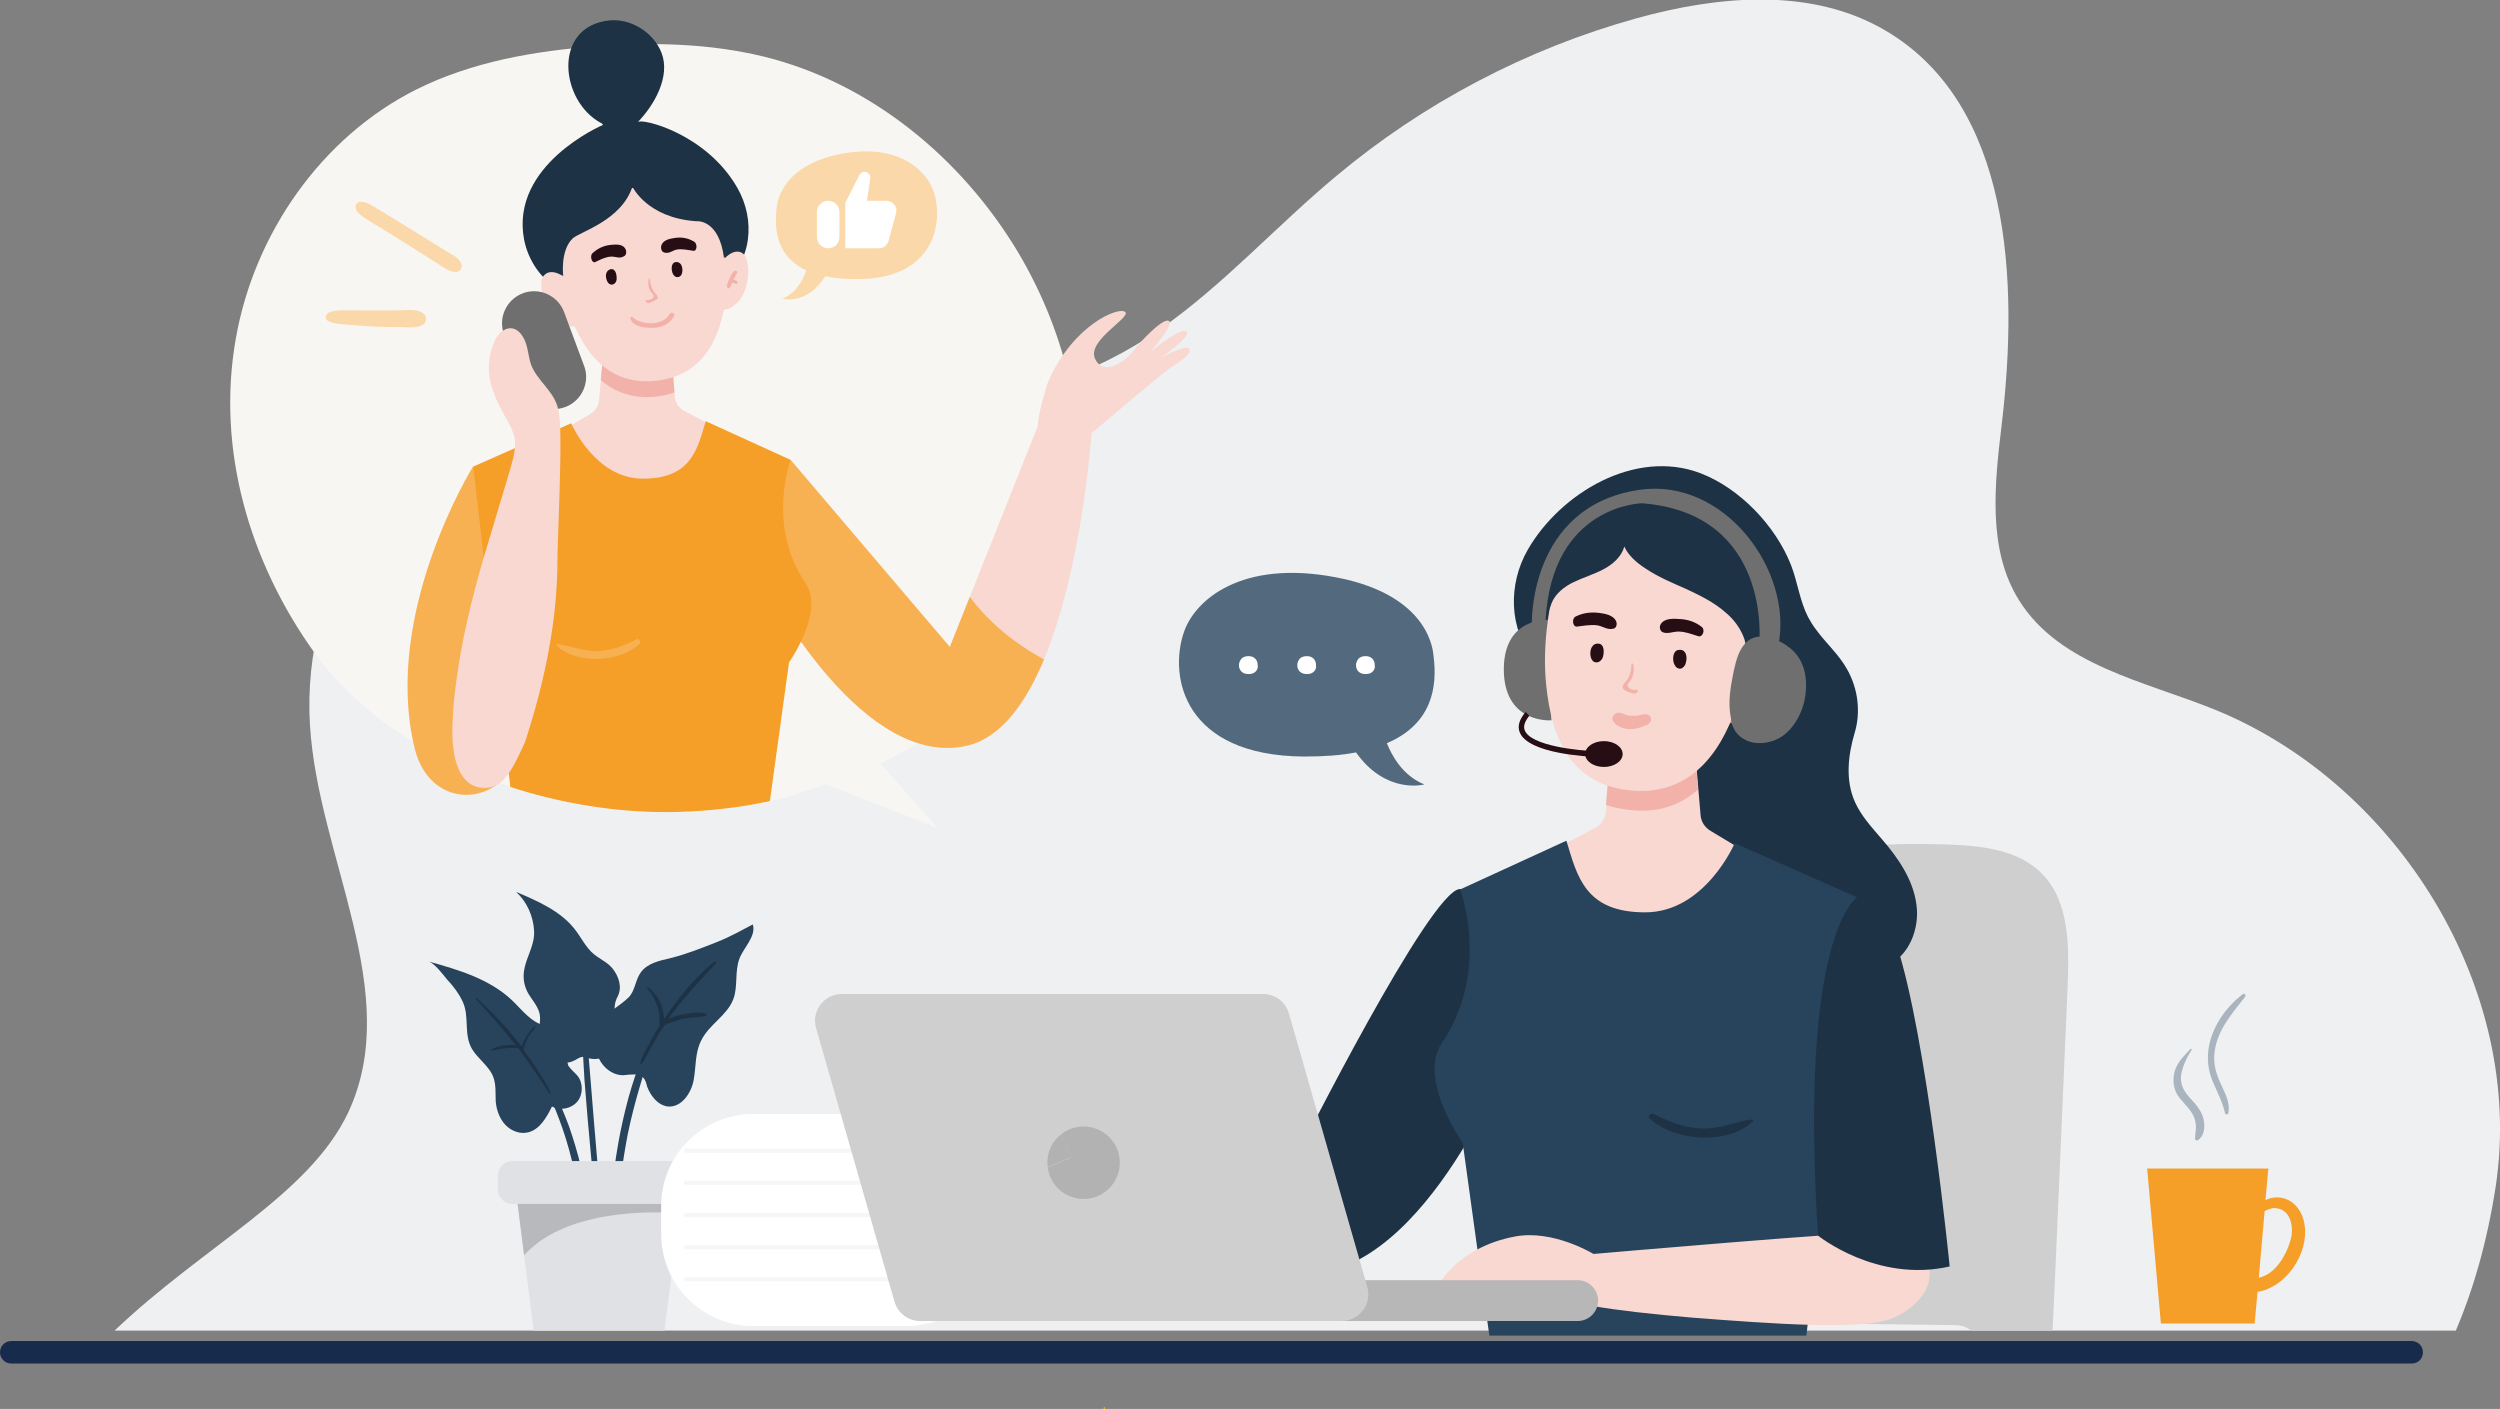 <?xml version="1.0" encoding="utf-8"?>
<!-- Generator: Adobe Illustrator 23.0.6, SVG Export Plug-In . SVG Version: 6.00 Build 0)  -->
<svg version="1.1" id="Livello_1" xmlns="http://www.w3.org/2000/svg" xmlns:xlink="http://www.w3.org/1999/xlink" x="0px" y="0px"
	 viewBox="0 0 600.1 338.2" style="enable-background:new 0 0 600.1 338.2;" xml:space="preserve">
<rect x="0" y="0" width="600.1" height="338.2" fill="#808080" stroke="none"/>
<style type="text/css">
	.st0{fill:#FFC400;}
	.st1{fill:#172B4D;}
	.st2{fill:#EEF0F2;}
	.st3{fill:#CFCFCF;}
	.st4{fill:#706F6F;}
	.st5{fill:#F59E28;}
	.st6{fill:#A9B4BE;}
	.st7{fill:#28435C;}
	.st8{fill:#DFE1E5;}
	.st9{fill:#B8B9BD;}
	.st10{fill:#1E3245;}
	.st11{fill:#F8F6F2;}
	.st12{fill:#F8D8D0;}
	.st13{fill:#F7B153;}
	.st14{fill:#F2B2AA;}
	.st15{fill:#594E8A;}
	.st16{fill:#260E14;}
	.st17{fill:#FBD8A9;}
	.st18{fill:#FFFFFF;}
	.st19{fill:#CF856A;}
	.st20{fill:#F6F6F6;}
	.st21{fill:#B7B7B7;}
	.st22{fill:#B2B2B2;}
	.st23{fill:#53697D;}
</style>
<g>
	<path class="st0" d="M265.1,337.8c-0.3,0-0.3,0.4,0,0.4C265.3,338.2,265.3,337.8,265.1,337.8z"/>
	<path class="st1" d="M578.9,327.3H2.7c-1.5,0-2.7-1.2-2.7-2.7s1.2-2.7,2.7-2.7h576.2c1.5,0,2.7,1.2,2.7,2.7
		S580.5,327.3,578.9,327.3z"/>
	<path class="st2" d="M599.1,284.6c-2.1,13.7-5.5,25.2-9.6,34.8h-562C48.9,299,74.3,286.8,83.6,267c13.4-28.7-7.3-61.3-9.2-93
		c-2.1-34.4,19-66.9,46.5-87.7c15.4-11.6,34.5-20.5,53.4-16.8c18.6,3.7,33.1,18.9,51.6,23.2c18.2,4.2,37.3-3,52.6-13.7
		c15.3-10.7,27.9-24.8,42.2-36.7c21-17.6,45.8-30.6,72.1-37.9c19.8-5.5,42.2-7.5,59.9,3c30,17.7,31.9,59.9,27.8,94.4
		c-1.7,14.3-3.5,30,4.1,42.2c9.7,15.7,30.2,19.5,47.2,26.4C575.8,188.4,606.1,237.7,599.1,284.6z"/>
	<path class="st3" d="M496.3,237.1c-0.9,20-3.1,72.9-3.6,82.3h-19.5c-1.1-0.8-2.2-1.2-3.2-1.3l-38.5-0.5c-2.2,0-4.5-0.1-6.4-1.3
		c-4.6-2.8-5-10-4.9-16v-44.7c0.3-42.4,4.3-53.5,41.8-53c11.8,0.2,25.7,0.1,31.6,12C496.8,221.4,496.6,229.5,496.3,237.1z"/>
	<path class="st4" d="M359.8,214.6c0,0.4,0,0.9,0,1.4C359.9,215.5,359.8,215.1,359.8,214.6z"/>
	<g>
		<path class="st5" d="M553.2,294.1c-0.4-3.1-2.4-6.1-5.7-6.6c-1.2-0.2-2.6,0-3.7,0.6l0.7-7.6h-29.1l3.3,37.2h22.5l0.7-7.6
			C548.8,309,554.2,300.9,553.2,294.1z M549.9,297.4c-1,3.8-3.7,8.5-7.7,9.3l1.4-16c0.9-0.4,1.7-0.8,2.6-0.7
			C550,290.3,550.6,294.7,549.9,297.4z"/>
		<path class="st6" d="M528.9,268.5c-0.5-1.9-1.7-3.3-3-4.7c-1.4-1.5-2.5-3.1-2.4-5.3c0.2-2.2,1.4-4.7,2.6-6.5
			c0.1-0.2-0.1-0.3-0.3-0.2c-1.5,1.6-3,3-3.7,5.1c-0.6,1.9-0.5,4,0.5,5.8c1,1.6,2.5,2.8,3.5,4.4c0.6,0.9,0.9,1.9,1,3
			c0.1,1.1-0.2,2.1-0.2,3.2c0,0.4,0.5,0.6,0.8,0.3C529.3,272.4,529.3,270.2,528.9,268.5z"/>
		<path class="st6" d="M538.9,239.3c0.3-0.3-0.1-1-0.5-0.7c-4.2,3.2-7.6,8.1-8.3,13.4c-0.3,2.6,0,5.1,1,7.5c1.1,2.6,2.4,5,3,7.7
			c0.1,0.4,0.7,0.4,0.8,0c0.4-2.2-0.5-4.2-1.4-6.1c-1.2-2.5-2.1-4.8-2-7.6C531.8,247.8,535.5,243.6,538.9,239.3z"/>
	</g>
	<g>
		<g>
			<path class="st7" d="M147.2,282.8c0.4-3.7,1-7.4,1.7-11c1.5-7.3,3.5-14.7,6.8-21.4c0.2-0.5,1-0.2,0.9,0.3
				c-2.1,7.1-4.4,14.1-5.9,21.5c-0.7,3.6-1.3,7.3-1.7,11c-0.4,3.7-0.5,7.4-0.8,11.1c-0.1,1-1.6,0.8-1.7-0.1
				C146.4,290.4,146.8,286.6,147.2,282.8z"/>
			<path class="st7" d="M127.4,252.4c1.3,1,2.1,2.8,2.9,4.2c0.8,1.4,1.6,2.9,2.3,4.4c1.5,3.1,2.8,6.2,4,9.4
				c2.2,6.4,4.1,13.3,4.2,20.1c0,0.7-1.1,0.9-1.2,0.2c-0.6-3.3-1.1-6.6-1.8-9.8c-0.7-3.3-1.6-6.6-2.7-9.8c-1.1-3.2-2.4-6.4-3.8-9.4
				c-0.7-1.5-1.5-3-2.3-4.5c-0.7-1.4-1.9-2.9-2.2-4.4C126.7,252.3,127.1,252.2,127.4,252.4z"/>
			<path class="st7" d="M140.1,249.1c0.1-0.3,0.5-0.3,0.6,0c0.5,1.5,0.5,3,0.6,4.5c0.1,1.5,2.1,26,2.7,32c0.3,3.4,0.8,6.9,0.7,10.4
				c0,0.2-0.2,0.2-0.3,0c-0.8-3-1.2-6.1-1.5-9.1c-0.4-3-0.7-6.1-1-9.1c-0.6-6.1-1.1-12.3-1.6-18.5c-0.1-1.7-0.2-3.5-0.3-5.2
				C139.9,252.5,139.7,250.8,140.1,249.1z"/>
			<polygon class="st8" points="164,283.9 159.5,319.4 128.1,319.4 123.6,283.9 			"/>
			<path class="st9" d="M123.6,283.9l2.2,17.4c1.1-1.2,2.5-2.4,4-3.5c10.8-7.4,27-7,33.2-6.6l0.9-7.4H123.6z"/>
			<path class="st8" d="M168,282.2v3.3c0,1.9-1.6,3.5-3.5,3.5H123c-1.9,0-3.5-1.6-3.5-3.5v-3.3c0-1.9,1.6-3.5,3.5-3.5h41.5
				C166.5,278.7,168,280.3,168,282.2z"/>
			<path class="st7" d="M147.6,251.3c0.2-0.4,0.4-0.8,0.5-1.3c0.8-3.3-1.4-6.9-0.2-10c0.2-0.6,0.6-1.1,0.7-1.7
				c0.7-2.2-0.6-5-2.2-6.5c-1.2-1.1-2.7-1.8-3.9-2.8c-1.9-1.6-3-4-4.5-5.9c-3.4-4.4-8.9-6.8-14.1-9c2.6,2.4,4.1,5.8,4.3,9.3
				c0.2,3.6-1.9,6.2-2.4,9.6c-0.3,1.7,0,3.5,0.8,5.1c0.9,1.7,2.4,3.2,2.9,5.1c0.5,2.1-0.5,4.3-0.3,6.5c0.2,2,1.4,3.8,3.1,4.8
				c1.7,0.9,4,0.9,5.7,0c0.7-0.4,1.4-0.9,2.1-0.8c0.3,0,0.5,0.1,0.8,0.2c1.5,0.5,3.1,0.4,4.5-0.4
				C146.3,253.1,147.1,252.2,147.6,251.3z"/>
			<path class="st7" d="M152.4,257.9c0.7,0,1.4,0.2,1.9,0.7c0.6,0.5,0.8,1.3,1,2.1c0.8,2.3,2.6,4.6,5,4.9c3.2,0.3,5.6-3.1,6.2-6.3
				c0.6-3.2,0.3-6.6,1.8-9.5c1.8-3.8,6.2-6,7.7-9.9c1.2-3.1,0.3-6.7,1.5-9.8c0.9-2.5,4.1-5.4,3.2-8.2c-2.7,1.4-5.3,2.9-8.3,4.1
				c-3.8,1.5-7.5,3-11.5,4c-2.6,0.6-5.4,1.2-7,3.3c-1.4,1.8-1.4,4.5-3,6.1c-2,2-4.5,3-6.1,5.6c-1.5,2.4-2.2,5.4-1.4,8.1
				c0.8,2.7,3.3,5,6.2,5C150.5,258,151.4,257.9,152.4,257.9z"/>
			<path class="st7" d="M136.1,252.6c0-0.5,0-1,0.1-1.5c0-4.2-2.5-4.2-5.7-5c-3.1-0.8-5.2-3.7-7.6-6c-5.4-5.1-12.8-7.3-20-9.3
				c1.4,0.4,3.5,3.2,4.4,4.3c1.5,1.6,2.8,3.3,3.7,5.2c1.8,3.7,0.2,7.9,2.3,11.5c1.5,2.5,4.3,4.2,5.2,7c0.6,1.8,0.4,3.8,0.5,5.7
				c0.2,2,0.9,4,2.3,5.5c1.4,1.5,3.6,2.3,5.5,1.8c2.8-0.7,4.4-3.6,5.7-6.2c2,1.1,4.7,0.5,6.1-1.2c1.4-1.7,1.4-4.5,0-6.2
				c-0.7-0.8-1.6-1.5-2.2-2.4C136.1,254.9,136,253.7,136.1,252.6z"/>
		</g>
		<path class="st10" d="M171.9,231.2c0.2-0.2-0.1-0.6-0.4-0.4c-3.9,3.2-7.3,7.1-10.3,11.2c-0.6,0.8-1.2,1.7-1.8,2.6
			c-0.1-3-1.4-5.8-3.8-7.6c-0.2-0.1-0.4,0.1-0.2,0.3c2,2.4,3.2,5.4,2.9,8.5c0,0.1,0,0.2,0.1,0.3c-0.5,0.8-1,1.5-1.4,2.3
			c-0.6,1.1-1.2,2.2-1.8,3.3c-0.6,1.1-1.3,2.3-1.5,3.5c0,0.2,0.2,0.3,0.3,0.2c0.7-0.8,1.2-1.9,1.7-2.9c0.6-1.1,1.2-2.2,1.8-3.2
			c0.6-1.1,1.3-2.1,2-3.2c1.5-0.7,3.1-1.2,4.7-1.6c1.7-0.3,3.5-0.3,5.2-0.6c0.3-0.1,0.3-0.5,0-0.6c-1.8-0.5-3.7-0.1-5.5,0.2
			c-1.1,0.2-2.3,0.6-3.4,1c0.4-0.6,0.8-1.1,1.2-1.7C164.9,238.7,168.4,234.9,171.9,231.2z"/>
		<path class="st10" d="M132.2,262.3c-1.8-3.7-4.2-7.1-6.6-10.4c0.1,0,0.1-0.1,0.1-0.2c0.3-0.9,0.6-1.8,1.1-2.7
			c0.5-0.8,1.1-1.5,1.7-2.3c0.2-0.2-0.2-0.4-0.3-0.3c-0.7,0.6-1.3,1.5-1.8,2.3c-0.5,0.8-0.9,1.6-1.2,2.4c0,0-0.1,0-0.1,0
			c-0.2-0.3-0.5-0.6-0.7-0.9c-3-3.8-6.3-7.4-10-10.6c-0.2-0.1-0.4,0.1-0.2,0.2c3.2,3.5,6.4,7,9.3,10.7c0.1,0.1,0.2,0.3,0.3,0.4
			c-0.7-0.1-1.5-0.1-2.2,0c-1.2,0.1-2.5,0.3-3.6,1c-0.2,0.1-0.1,0.4,0.1,0.3c1.2-0.2,2.3-0.5,3.6-0.6c0.9-0.1,1.8,0,2.7,0
			c2.6,3.5,5,7.1,7.4,10.7C132,262.7,132.4,262.5,132.2,262.3z"/>
	</g>
	<g>
		<path class="st11" d="M244.4,60.6c-13.5-22.6-35.4-40.7-61-47c-13.1-3.2-26.7-3.5-40.1-2.5c-14.9,1.1-29.9,3.7-43.2,10.3
			C77.2,32.8,61,56.1,56.6,81.3c-4.7,26.6,3.3,53.7,18.9,75.4c11.1,15.3,28.4,26,47.1,32.2c11.3,3.7,23.2,5.7,34.4,6
			c7.7,0.2,15.5-0.4,23.3-1.7c1.5-0.3,3.1-0.6,4.6-0.9c1.4-0.3,2.8-0.6,4.2-1l9.1-3l26.8,10.4l-13.7-15.5l0.9-0.3
			c22.2-11,40-29.6,45.2-55.2C262,104.9,256.3,80.6,244.4,60.6z"/>
		<g>
			<g>
				<path class="st12" d="M184.9,142.3c0,0,22.6,42.9,47.6,36.6c7.9-2,13.8-10.3,18.1-20.6c9-21.7,11.3-52.5,11.4-54.3
					c4.1-3.5,17-14.4,18.5-15.4c3.5-2.3,5.7-3.8,4.9-4.9c-0.8-1.1-7,2.3-7,2.3s7.7-5.2,6.4-6.4c-1.2-1.2-8,4.3-8.7,4.9
					c0.6-0.7,6-6.9,4.4-7.5c-1.5-0.6-6.9,5.1-8.4,7.2c-1.6,2.1-7,6.5-9.2,2c-2.2-4.4,8.6-9.9,7.2-11.3c-1.4-1.4-12.4,2.9-18.5,16.7
					c0,0-2.4,7.2-2.5,10.7l-21.1,53L189,110.7C176.3,110.3,184.9,142.3,184.9,142.3z"/>
				<path class="st13" d="M184.9,142.3c0,0,22.6,42.9,47.6,36.6c7.9-2,13.8-10.3,18.1-20.6c-8.6-4.7-14.3-10.3-17.8-15l-4.8,12
					l-38.2-44.9C177.1,109.9,184.9,142.3,184.9,142.3z"/>
				<path class="st13" d="M113.6,111.9c0,0-21.9,35.1-14.1,67.6c3.6,15,20.2,14.4,24.7,2.1l-6.7-56.2L113.6,111.9z"/>
				<path class="st12" d="M131.7,105.3c0,0,10.2,20.8,21.4,18.4c11.2-2.4,20.4-20.2,20.4-20.2l-9.3-4.9c-1.2-0.6-2.1-1.9-2.2-3.3
					l-1-12.2l-16.2,1.8l-1,11.2c-0.1,1.3-0.9,2.5-2,3.2L131.7,105.3z"/>
				<path class="st14" d="M144.2,91.2c3.2,2.8,7.5,4.6,13.3,4c1.6-0.2,3.1-0.5,4.4-1l-0.9-11l-16.2,1.8L144.2,91.2z"/>
				<path class="st10" d="M134.2,69.6c-4.3-2.6-7.4-7-8.4-12.1C122.4,39.5,144.7,30,144.7,30c0-0.2-0.1-0.3-0.3-0.4
					c-10-5.2-11.9-23.3,1.9-24.7c5.2-0.5,10.6,2.9,12.5,7.8c2.2,5.7-1.8,12.6-5.7,16.6c1-1,16.5,2.8,23.9,15.8
					c4.4,7.7,3.6,17.7-3.9,23.5c-2.5,1.9-5.4,3.2-8.4,4c-9.8,2.9-20.9,2.3-29.8-2.7C134.6,69.9,134.4,69.8,134.2,69.6z"/>
				<path class="st12" d="M135.9,66.8c0,0-3.5-2.9-5.4-0.6c-1.9,2.3,1,13.2,8.2,12.1L135.9,66.8z"/>
				<path class="st12" d="M173.3,62.7c0,0,2.8-3.6,5.1-1.8c2.3,1.9,1.8,13.1-5.4,13.6L173.3,62.7z"/>
				<path class="st12" d="M172,52.7c-2.6-4.6-19.6-7.8-19.6-7.8s-15.8,5.6-17.4,10.7c0,0-1.1,10.1,1.4,18.4
					c2.5,8.2,8.2,18.8,21.1,17.4c12.9-1.4,16.1-12.9,16.8-21.5C174.9,61.2,172,52.7,172,52.7z"/>
				<path class="st15" d="M153.8,72C153.8,72,153.8,72,153.8,72C153.8,72,153.8,72,153.8,72z"/>
				<path class="st14" d="M176.2,65.1c-0.5,0.5-0.9,1.3-1.2,2c-0.2,0.6-0.7,1.4-0.4,2c0.1,0.1,0.2,0.2,0.4,0.1
					c0.4-0.3,0.5-0.8,0.7-1.3c0.1,0,0.2,0,0.3,0c0.2,0,0.3,0.1,0.5,0.2c0.4,0.2,0.8-0.2,0.4-0.6c-0.2-0.2-0.6-0.3-0.9-0.3
					c0.3-0.6,0.7-1.2,1-1.8C177.1,65.1,176.4,64.8,176.2,65.1z"/>
				<path class="st14" d="M160.7,75.4c-1.6,2.9-6.7,2.7-8.9,0.7c-0.2-0.2-0.6,0.1-0.5,0.4c0.8,2,3.4,2.2,5.2,2.2
					c2.2,0,4.2-0.8,5.3-2.8C162.2,75.2,161.1,74.7,160.7,75.4z"/>
				<path class="st10" d="M135.2,66.3c0,0-0.8-6.2,2.3-9.1c1.8-1.6,11.7-4.3,14.3-12.4c0,0,3.5,7.5,15.3,8.3c0,0,5.5-0.7,6.7,8.9
					c0.2-0.5,0.9-1.4,0.9-1.9c0.1-0.6-0.5-1.1-0.5-1.7c0-0.4,0.2-0.7,0.3-1c0.8-1.9,0.3-4.2-0.9-5.8c-1.3-1.6-3.1-2.7-5.1-3.4
					c-1.9-0.7-4-1.1-5.9-1.7c-1.2-0.4-2.5-0.8-3.5-1.6c-4.3-3.1-5.9-9.2-12.4-6.8l-9.5,3.5l-5.4,4l0.3,11
					C132,56.7,132,63.7,135.2,66.3z"/>
				<path class="st16" d="M146.7,64.6c-0.1,0-0.2,0-0.3,0.1c-1.2,0.4-1.1,2-0.6,2.9c0.2,0.4,0.6,0.8,1.2,0.7c0.6-0.1,0.9-0.6,1-1.1
					C148.1,66.3,147.9,64.5,146.7,64.6z"/>
				<path class="st16" d="M150.2,59.9c-0.7-1.5-2.5-1.2-3.8-1.1c-1.5,0.2-2.9,0.8-4.2,2c-0.7,0.7-0.1,2.5,0.7,2.1
					c1.2-0.6,2.4-1.2,3.7-1.3c1.1-0.1,2.1,0.6,3.2-0.1C150.4,61.2,150.4,60.4,150.2,59.9z"/>
				<path class="st16" d="M162.2,62.9c0.1,0,0.2,0,0.3,0c1.2,0.1,1.5,1.7,1.2,2.7c-0.1,0.5-0.5,0.9-1,0.9c-0.6,0.1-1-0.4-1.2-0.8
					C161.1,64.8,161,63.1,162.2,62.9z"/>
				<path class="st16" d="M158.7,59.1c0.4-1.6,2.2-1.8,3.4-2c1.5-0.2,3,0,4.5,0.9c0.9,0.5,0.7,2.4-0.2,2.2c-1.3-0.2-2.7-0.5-3.9-0.3
					c-1.1,0.2-1.9,1.1-3.1,0.7C158.8,60.4,158.6,59.7,158.7,59.1z"/>
				<path class="st14" d="M157,70.1c-0.6-0.9-0.9-2-1-3.1c0-0.2-0.3-0.2-0.3,0c-0.2,1-0.1,2,0.4,2.9c0.2,0.3,0.7,0.8,0.8,1.1
					c0.1,0.5-0.9,1.1-1.5,1c-0.3-0.1-0.6,0.3-0.3,0.5c0.5,0.4,0.9,0.2,1.5-0.1c0.4-0.2,1.2-0.4,1.3-0.9C158,71,157.3,70.5,157,70.1z
					"/>
				<path class="st4" d="M135.7,97.7L135.7,97.7c4-1.5,6-6,4.5-9.9l-4.8-12.9c-1.5-4-6-6-9.9-4.5l0,0c-4,1.5-6,6-4.5,9.9l4.8,12.9
					C127.3,97.2,131.7,99.2,135.7,97.7z"/>
				<path class="st5" d="M189.4,159l-4.6,33.3c-1.5,0.3-3,0.6-4.6,0.9c-7.8,1.3-15.6,1.9-23.3,1.7c-11.2-0.3-23.1-2.3-34.4-6
					l-8.9-76.9l23.5-10.4c0,0,5.7,13.3,17.2,13.3c11.5,0,13.1-6.9,15.1-13.8l20.4,9.3c0,0-5.9,15.6,3.5,29.5
					C198.1,146.7,189.4,159,189.4,159z"/>
				<path class="st12" d="M122,114.2c0,0-4.5,15-5.7,19c-3.1,10.5-5.7,21.2-7,32.1c-0.4,3-0.6,6-0.7,9c-0.2,6,0.9,13.7,6.4,14.7
					c5.5,1,7.8-3.8,11-10.8c5.2-15.8,7.8-30.5,7.8-43.4c0-4.3,1.1-26.5,0.6-33.2c-0.1-1.5-0.2-3-0.7-4.4c-1.3-3.7-4.8-6-6.2-9.6
					c-0.6-1.7-0.7-3.6-1.3-5.3c-0.6-1.7-1.8-3.4-3.5-3.5c-1.2-0.1-2.3,0.7-3.1,1.6c-0.8,1-1.2,2.2-1.6,3.4
					c-1.8,5.8,0.4,11.2,3.2,16.1c1,1.7,2,3.5,2.4,5.5C123.9,108.4,122.8,111.3,122,114.2z"/>
				<path class="st13" d="M152.7,153.5c-2.8,1.5-6.4,2.8-9.6,2.8c-3.3,0-6.2-1.3-9.3-1.7c-0.2,0-0.3,0.2-0.1,0.4
					c4.6,4.6,15.3,3.9,19.8-0.4C154,154,153.3,153.1,152.7,153.5z"/>
			</g>
			<path class="st17" d="M101.7,75.3c-1.6-1.3-3.9-0.8-5.9-0.8c-1.8,0-3.7,0-5.5,0c-1.8,0-3.7,0-5.5,0c-1.8,0-4.1-0.2-5.8,0.5
				c-0.8,0.3-1.2,1.5-0.3,2c1.6,0.9,3.9,0.8,5.7,1c1.9,0.2,3.8,0.3,5.7,0.4c1.9,0.1,3.8,0.1,5.8,0.1c2,0,4.3,0.5,5.9-0.8
				C102.4,77.2,102.4,75.8,101.7,75.3z"/>
			<path class="st17" d="M110.6,63c-0.6-1.1-1.7-1.7-2.8-2.3c-1.1-0.7-17.3-10.7-18.4-11.3c-1-0.6-2-1.1-3.2-0.9
				c-0.6,0.1-1,0.9-0.8,1.5c0.3,1.2,1.3,1.7,2.3,2.4c1,0.7,2.1,1.4,3.2,2c2,1.2,14.1,8.8,15.1,9.5c1.1,0.7,2,1.3,3.3,1.4
				C110.5,65.4,111.2,64,110.6,63z"/>
			<g>
				<path class="st17" d="M193.5,64.9c-6.8-3.2-7.7-9.3-7.1-14.7c0-0.4,0.3-10,14.7-13.1c14.4-3.1,21.4,3.8,23.1,9.1
					c2.3,7.4,0,20.7-18.2,20.8c-3.1,0-5.7-0.2-7.9-0.7c-4.5,7.1-10.3,5.4-10.3,5.4C191.3,70.3,192.9,66.8,193.5,64.9z"/>
				<path class="st18" d="M198.8,48.2L198.8,48.2c-1.5,0-2.7,1.2-2.7,2.7v6c0,1.5,1.2,2.7,2.7,2.7l0,0c1.5,0,2.7-1.2,2.7-2.7v-6
					C201.5,49.4,200.3,48.2,198.8,48.2z"/>
				<path class="st18" d="M202.9,59.6V48.7l3.4-6.7c0.3-0.6,1-0.9,1.6-0.7c0.7,0.2,1.1,0.9,1,1.6l-0.8,5.3h4.7
					c1.5,0,2.7,1.4,2.3,2.9l-1.8,6.7c-0.3,1-1.2,1.8-2.3,1.8H202.9z"/>
			</g>
		</g>
	</g>
	<g>
		<path class="st10" d="M361,256.6c0,0-22.6,56.4-53.9,48.5c-9.9-2.5-20.8-12.8-26.2-25.7c9.4-7.6,10.5-7.8,14.9-13.7l16,10.8
			c0,0,31.4-62.6,38.6-63.1C361.1,212.9,361,256.6,361,256.6z"/>
		<path class="st10" d="M435.9,151.1c-0.7-0.9-1.3-1.9-1.9-3c-2-3.9-2.5-8.4-4.1-12.5c-3.7-9.4-12.3-18.4-21.7-22
			c-15.7-6-33.7,4.8-41.5,18.4c-4.7,8.2-4.6,19,1.6,26.4c3.3,3.9,7.7,6.1,11.8,8.9c4.2,2.9,7.7,6.9,9.9,11.4
			c2.2,4.3,3.3,9.1,4.3,13.9c1.5,7.4,2.9,14.9,2.8,22.4c0,3.5,1.2,9.4,4.5,11.3c1.9,1.1,4.2,1.1,6.4,1c10.2-0.2,20.4,1,30.2,3.6
			c4.8,1.3,9.9,2.9,14.5,1c5.5-2.2,8.2-9,7.3-14.9c-0.8-5.9-4.4-11.1-8.3-15.6c-2.4-2.8-4.9-5.5-6.4-8.8c-2.4-5.3-1.7-11.3-0.1-16.7
			c1.5-5,0.8-10.6-1.8-15.2C441.5,157.2,438.3,154.4,435.9,151.1z"/>
		<path class="st12" d="M423.3,207.1c0,0-12.7,26-26.8,23c-14-2.9-25.4-25.2-25.4-25.2l11.7-6.1c1.6-0.8,2.6-2.4,2.7-4.1l1.2-15.3
			l20.3,2.2l1.2,14c0.1,1.7,1.1,3.1,2.5,3.9L423.3,207.1z"/>
		<path class="st7" d="M351.1,274.3l6.4,46.3h76.1l12.2-105.2l-29.4-13c0,0-7.1,16.6-21.5,16.6c-14.4,0-16.3-8.6-18.9-17.2
			l-25.5,11.7c0,0,7.4,19.5-4.4,36.9C340.2,258.9,351.1,274.3,351.1,274.3z"/>
		<path class="st4" d="M372.1,148.8c0,0-11.7-1.1-11.1,12.9c0.6,12.1,11.4,11.2,11.4,11.2L372.1,148.8z"/>
		<path class="st14" d="M407.6,189.5c-4,3.6-9.4,5.8-16.6,4.9c-2-0.2-3.8-0.6-5.5-1.2l1.1-13.7l20.3,2.2L407.6,189.5z"/>
		<path class="st19" d="M418,159.1c0,0,4.4-3.7,6.7-0.8s-1.3,16.5-10.3,15.2L418,159.1z"/>
		<path class="st12" d="M372.9,141.5c3.3-5.8,19.5-14.2,19.5-14.2s24.8,11.3,26.7,17.7c0,0,1.4,12.7-1.8,23
			c-3.1,10.3-10.2,23.5-26.3,21.7c-16.1-1.8-19.1-16.1-20-26.9C370.2,152.1,372.9,141.5,372.9,141.5z"/>
		<path class="st15" d="M395.6,165.5C395.7,165.5,395.7,165.6,395.6,165.5C395.6,165.6,395.6,165.5,395.6,165.5z"/>
		<path class="st10" d="M370.9,147.5c-3.1,1.1-0.7-5.4-0.5-6.2c0.8-2.7,1.8-5.3,3.3-7.7c3-4.8,7.5-8.6,12.7-10.7
			c5.2-2.1,11.1-2.3,16.5-1c2.8,0.7,5.4,1.8,7.8,3.3c1.1,0.7,1.8,1.1,3,1.5c0.7,0.2,2,0.5,2.6,0.9l6.8,5l-0.3,13.7
			c-0.1,3.9-0.6,9.4-4,12c0.1-2.1,0.6-3.3-0.3-5.5c-0.9-2.2-2.4-4.2-4.2-5.7c-2.8-2.5-6.1-4.1-9.5-5.7c-3.4-1.5-6.8-2.9-9.9-5
			c-2-1.3-4-3-5-5.2c-0.7,2.5-2.8,4.3-5.1,5.5c-2.3,1.2-4.7,1.9-7,3s-4.5,2.8-5.4,5.2c-0.2,0.6-0.4,1.3-0.8,1.8
			C371.3,147.3,371.1,147.4,370.9,147.5z"/>
		<path class="st16" d="M403.2,156c0.1,0,0.3,0,0.4,0c1.5,0.4,1.4,2.4,0.9,3.6c-0.3,0.5-0.8,1-1.4,0.9c-0.7-0.1-1.1-0.7-1.3-1.3
			C401.4,158.1,401.6,155.9,403.2,156z"/>
		<path class="st16" d="M398.6,149.9c0.9-1.6,3.2-1.4,4.7-1.3c1.9,0.1,3.7,0.7,5.2,1.9c0.9,0.7,0.2,2.6-0.9,2.2
			c-1.6-0.5-3.1-1.1-4.7-1.1c-1.4,0-2.7,0.7-3.9,0.1C398.4,151.3,398.3,150.5,398.6,149.9z"/>
		<path class="st16" d="M383.7,154.5c-0.1,0-0.3,0-0.4,0c-1.5,0.2-1.8,2.2-1.4,3.4c0.2,0.6,0.6,1.1,1.3,1.1c0.7,0,1.2-0.5,1.5-1.1
			C385.1,156.8,385.2,154.6,383.7,154.5z"/>
		<path class="st16" d="M388,149.3c-0.6-1.7-2.8-2-4.3-2.2c-1.9-0.2-3.7,0-5.5,0.9c-1,0.5-0.7,2.6,0.4,2.4c1.6-0.2,3.2-0.5,4.8-0.3
			c1.3,0.2,2.5,1.2,3.9,0.8C387.9,150.8,388.2,150,388,149.3z"/>
		<path class="st14" d="M390.5,163.3c0.8-1.1,1.1-2.5,1.1-3.9c0-0.2,0.4-0.2,0.4,0c0.3,1.2,0.2,2.5-0.4,3.6c-0.2,0.4-0.8,1-0.9,1.4
			c-0.1,0.7,1.2,1.4,1.9,1.2c0.4-0.1,0.7,0.3,0.4,0.6c-0.6,0.5-1.2,0.2-1.8,0c-0.5-0.2-1.5-0.5-1.7-1.1
			C389.3,164.4,390.2,163.8,390.5,163.3z"/>
		<path class="st10" d="M397,267.4c3.5,1.9,8,3.5,12,3.5c4.1,0,7.7-1.7,11.6-2.2c0.2,0,0.3,0.3,0.2,0.4c-5.7,5.8-19.1,4.9-24.8-0.6
			C395.4,268,396.2,267,397,267.4z"/>
		<path class="st16" d="M383,181.7l0-1.4c-4.2-0.1-15.6-1.3-17-5c-0.4-1,0-2.1,1.1-3.5l-0.9-0.9c-1.5,1.8-2,3.4-1.4,4.9
			C366.9,181,381.4,181.6,383,181.7z"/>
		<path class="st4" d="M420.9,153.1c2.8-1,6.6,0.7,8.7,2.4c3.6,2.8,4.4,7.4,3.7,11.8c-0.6,4-3.2,8.7-7.1,10.3
			c-1.7,0.7-3.7,1-5.6,0.6c-1.8-0.4-3.6-1.6-4.4-3.3c-0.4-0.7-0.6-1.5-0.7-2.4c-0.8-4.1-0.1-7.5,0.7-11.6c0.6-2.6,1.3-5.4,3.4-7.1
			C420,153.5,420.4,153.3,420.9,153.1z"/>
		<ellipse class="st16" cx="385" cy="181" rx="4.5" ry="3.1"/>
		<path class="st4" d="M367.7,149.9c0,0-0.9-28.3,25.7-32.3c20.5-3.1,37,19.4,33.5,37.2l-4.6-0.5c0,0,3.1-31-28.1-33.5
			c0,0-21.7,0.3-23.2,28.1L367.7,149.9z"/>
		<path class="st14" d="M387.3,171.7c0.4-0.5,0.9-0.7,1.5-0.6c0.3,0,0.5,0.1,0.8,0.2c0.1,0,0.5,0.3,0.7,0.3c-0.1,0-0.1,0-0.2-0.1
			c0.1,0,0.1,0,0.2,0.1c0.3,0.1,0.5,0.1,0.8,0.2c0,0,0,0,0,0c0,0,0,0,0.1,0c0.2,0,0.3,0,0.5,0c0.3,0,0.6,0,0.9,0c0.1,0,0.3,0,0.4,0
			c0.1,0,0.4-0.1,0.4-0.1c0.8-0.2,1.5-0.4,2.3-0.1c0.7,0.3,0.8,1.4,0.3,1.9c-0.1,0.1-0.2,0.2-0.3,0.3c-0.3,0.2-0.4,0.2-0.2,0.1
			c-0.2,0.1-0.4,0.2-0.7,0.3c-0.3,0.1-0.6,0.3-1,0.4c-0.7,0.2-1.5,0.4-2.2,0.4c-1.5,0.1-3.5-0.5-4.3-1.8
			C386.9,172.8,386.9,172.2,387.3,171.7z"/>
		<path class="st12" d="M344.8,309.3c0,0,4.5-9.8,18.9-12.5c9.2-1.7,18.8,4.2,18.8,4.2s63.2-5.5,69.1-5.2c12.2,0.7,17.2,13.8,3,20.5
			c-6.7,3.2-29.9,1.4-48.2,0c-9.6-0.8-18.4-1.8-24-2.8h0c-4-0.7-6.4-1.2-6.4-1.2L344.8,309.3z"/>
		<path class="st10" d="M468,304c0,0-5.5-55.4-12.8-77.4c-1.5-4.6-4.6-8.4-8.8-10.8l-0.6-0.4c0,0-14.1,8.3-9.4,81.2
			C436.4,296.6,450.5,308,468,304z"/>
	</g>
	<g>
		<path class="st18" d="M217.5,318.3h-36.7c-12.2,0-22.1-9.9-22.1-22.1v-6.7c0-12.2,9.9-22.1,22.1-22.1h36.7
			c12.2,0,22.1,9.9,22.1,22.1v6.7C239.6,308.4,229.7,318.3,217.5,318.3z"/>
		<path class="st20" d="M233.9,276.7h-69.2c-0.3,0-0.5-0.2-0.5-0.5s0.2-0.5,0.5-0.5h69.2c0.3,0,0.5,0.2,0.5,0.5
			S234.2,276.7,233.9,276.7z"/>
		<path class="st20" d="M233.9,284.4h-69.2c-0.3,0-0.5-0.2-0.5-0.5c0-0.3,0.2-0.5,0.5-0.5h69.2c0.3,0,0.5,0.2,0.5,0.5
			C234.4,284.2,234.2,284.4,233.9,284.4z"/>
		<path class="st20" d="M233.9,292.2h-69.2c-0.3,0-0.5-0.2-0.5-0.5s0.2-0.5,0.5-0.5h69.2c0.3,0,0.5,0.2,0.5,0.5
			S234.2,292.2,233.9,292.2z"/>
		<path class="st20" d="M233.9,299.9h-69.2c-0.3,0-0.5-0.2-0.5-0.5s0.2-0.5,0.5-0.5h69.2c0.3,0,0.5,0.2,0.5,0.5
			S234.2,299.9,233.9,299.9z"/>
		<path class="st20" d="M233.9,307.6h-69.2c-0.3,0-0.5-0.2-0.5-0.5c0-0.3,0.2-0.5,0.5-0.5h69.2c0.3,0,0.5,0.2,0.5,0.5
			C234.4,307.4,234.2,307.6,233.9,307.6z"/>
	</g>
	<g>
		<path class="st21" d="M297.3,317.1h81.4c2.7,0,4.9-2.2,4.9-4.9l0,0c0-2.7-2.2-4.9-4.9-4.9h-81.4c-2.7,0-4.9,2.2-4.9,4.9l0,0
			C292.4,314.9,294.6,317.1,297.3,317.1z"/>
		<path class="st3" d="M220.9,317.1H322c4.3,0,7.4-4.1,6.2-8.2l-18.8-65.6c-0.8-2.8-3.3-4.7-6.2-4.7H202.1c-4.3,0-7.4,4.1-6.2,8.2
			l18.8,65.6C215.5,315.2,218,317.1,220.9,317.1z"/>
		<g>
			<path class="st22" d="M254.7,272.3c1.5-1.2,3.3-1.9,5.4-1.9c4.8,0,8.7,3.9,8.7,8.7c0,4.8-3.9,8.7-8.7,8.7c-4.4,0-8.1-3.3-8.6-7.6
				l5.5-2.3L254.7,272.3z"/>
			<path class="st22" d="M254.7,272.3l2.3,5.5l-5.5,2.3c0-0.3-0.1-0.7-0.1-1C251.4,276.3,252.7,273.8,254.7,272.3z"/>
		</g>
	</g>
	<g>
		<path class="st23" d="M332.9,178.4c10.8-4.6,12.2-13.4,11.2-21c-0.1-0.5-0.4-14.4-23.3-18.8c-22.9-4.4-34,5.5-36.6,13.1
			c-3.7,10.7-0.1,29.7,28.8,29.9c4.9,0,9-0.3,12.5-1c7.2,10.2,16.4,7.7,16.4,7.7C336.5,186.1,334,181.1,332.9,178.4z"/>
		<path class="st18" d="M301.4,161.2c-0.4,0.4-0.9,0.6-1.7,0.6s-1.3-0.2-1.7-0.6c-0.4-0.4-0.6-0.9-0.6-1.5c0-0.6,0.2-1.1,0.6-1.6
			c0.4-0.4,1-0.6,1.7-0.6c0.7,0,1.2,0.2,1.6,0.6s0.6,0.9,0.6,1.6C302,160.3,301.8,160.8,301.4,161.2z"/>
		<path class="st18" d="M315.4,161.2c-0.4,0.4-0.9,0.6-1.7,0.6c-0.7,0-1.3-0.2-1.7-0.6c-0.4-0.4-0.6-0.9-0.6-1.5
			c0-0.6,0.2-1.1,0.6-1.6c0.4-0.4,1-0.6,1.7-0.6c0.7,0,1.2,0.2,1.6,0.6s0.6,0.9,0.6,1.6C316,160.3,315.8,160.8,315.4,161.2z"/>
		<path class="st18" d="M329.5,161.2c-0.4,0.4-0.9,0.6-1.7,0.6s-1.3-0.2-1.7-0.6c-0.4-0.4-0.6-0.9-0.6-1.5c0-0.6,0.2-1.1,0.6-1.6
			c0.4-0.4,1-0.6,1.7-0.6c0.7,0,1.2,0.2,1.6,0.6s0.6,0.9,0.6,1.6C330.1,160.3,329.9,160.8,329.5,161.2z"/>
	</g>
</g>
</svg>

